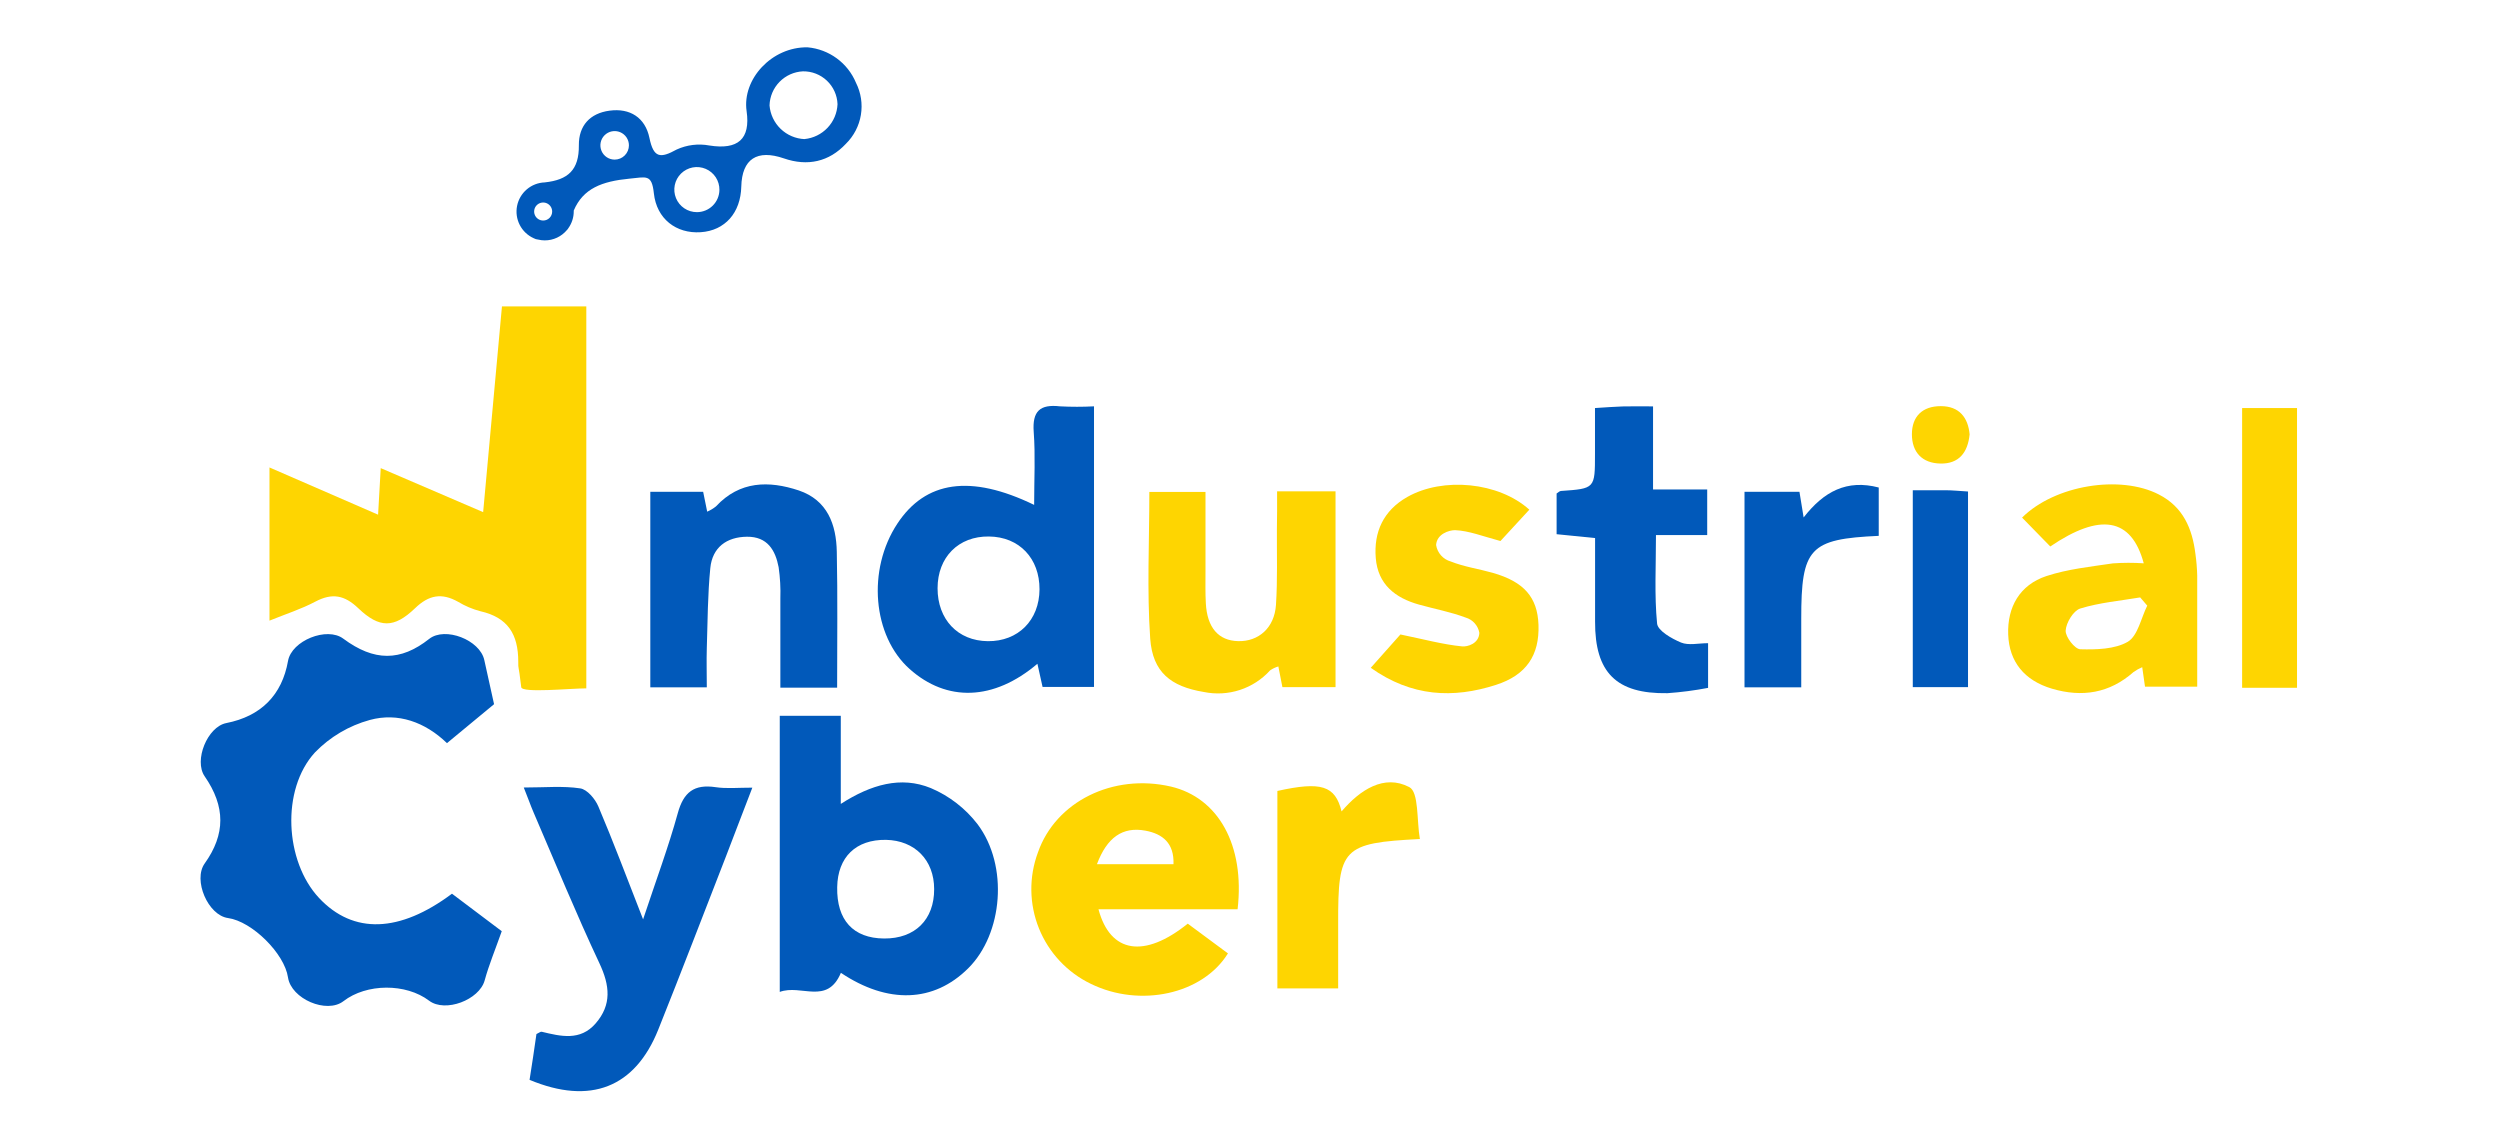 <?xml version="1.0" encoding="UTF-8"?>
<svg xmlns="http://www.w3.org/2000/svg" width="219" height="100" viewBox="0 0 219 100" fill="none">
  <path d="M39.593 78.288L43.954 81.573C43.386 83.185 42.832 84.512 42.456 85.885C41.987 87.591 39 88.73 37.588 87.66C35.557 86.12 32.106 86.141 30.088 87.702C28.62 88.837 25.51 87.506 25.228 85.621C24.921 83.526 22.075 80.711 19.976 80.421C18.218 80.178 16.895 77.094 17.928 75.644C19.758 73.085 19.758 70.653 17.928 68.004C16.968 66.614 18.167 63.666 19.822 63.342C22.86 62.745 24.703 60.89 25.232 57.895C25.548 56.117 28.645 54.875 30.07 55.946C32.767 57.946 35.08 57.955 37.597 55.967C38.988 54.871 42.047 56.053 42.426 57.827C42.687 59.021 42.956 60.216 43.28 61.687L39.154 65.1C37.251 63.257 34.862 62.395 32.396 63.069C30.57 63.57 28.911 64.551 27.592 65.91C24.605 69.169 24.951 75.465 27.95 78.664C30.949 81.863 35.007 81.718 39.593 78.288Z" fill="#0159BA"></path>
  <path d="M73.662 85.22C72.463 88.073 70.184 86.197 68.307 86.892V62.702H73.653V70.423C76.307 68.717 78.927 67.966 81.542 69.037C83.16 69.723 84.572 70.817 85.642 72.21C88.368 75.853 87.848 81.803 84.819 84.819C81.79 87.835 77.766 87.967 73.662 85.22ZM73.338 77.717C73.286 80.6 74.737 82.191 77.446 82.213C80.155 82.234 81.841 80.558 81.832 77.888C81.832 75.328 80.126 73.622 77.613 73.571C74.984 73.532 73.384 75.072 73.338 77.717Z" fill="#0159BA"></path>
  <path d="M65.905 68.998C65.052 71.186 64.348 73.08 63.614 74.97C61.634 80.05 59.689 85.139 57.662 90.198C55.636 95.257 51.732 96.826 46.39 94.595C46.591 93.269 46.817 91.895 46.992 90.582C47.218 90.479 47.35 90.36 47.452 90.381C49.129 90.786 50.827 91.204 52.171 89.66C53.609 88.01 53.421 86.32 52.508 84.38C50.465 80.033 48.643 75.58 46.736 71.157C46.467 70.534 46.245 69.877 45.882 68.986C47.755 68.986 49.321 68.832 50.827 69.062C51.433 69.152 52.137 69.984 52.414 70.641C53.724 73.729 54.902 76.872 56.335 80.536C57.483 77.077 58.558 74.194 59.373 71.238C59.881 69.391 60.802 68.678 62.684 68.956C63.644 69.101 64.629 68.998 65.905 68.998Z" fill="#0159BA"></path>
  <path d="M108.413 79.653H96.227C97.26 83.518 100.251 83.966 104.048 80.912L107.568 83.518C105.341 87.114 99.858 88.287 95.566 86.188C93.496 85.192 91.872 83.459 91.013 81.329C90.154 79.198 90.123 76.824 90.924 74.671C92.477 70.218 97.495 67.731 102.572 68.904C106.715 69.877 109.065 74.027 108.413 79.653ZM96.091 75.704H102.798C102.866 73.869 101.855 73.046 100.336 72.765C98.331 72.394 96.97 73.366 96.091 75.704Z" fill="#FED501"></path>
  <path d="M124.382 73.498C117.607 73.844 117.206 74.283 117.223 80.89C117.223 82.729 117.223 84.567 117.223 86.585H111.898V69.288C115.738 68.435 116.963 68.811 117.522 71.08C119.143 69.182 121.251 67.8 123.448 68.947C124.306 69.374 124.096 71.89 124.382 73.498Z" fill="#FED501"></path>
  <path d="M42.324 44.864C42.887 38.701 43.421 32.853 43.971 26.843H51.361V60.301C49.97 60.301 45.725 60.728 45.661 60.199C45.4 57.968 45.4 58.748 45.4 57.968C45.4 55.541 44.475 54.09 42.085 53.544C41.396 53.364 40.737 53.085 40.127 52.717C38.698 51.915 37.567 52.111 36.351 53.289C34.521 55.046 33.232 55.042 31.393 53.289C30.173 52.12 29.094 51.928 27.622 52.704C26.389 53.357 25.036 53.788 23.607 54.368V40.949L33.121 45.086C33.202 43.67 33.271 42.527 33.352 41.008L42.324 44.864Z" fill="#FED501"></path>
  <path d="M90.877 58.147C87.037 61.405 82.933 61.504 79.686 58.607C76.439 55.711 75.944 49.906 78.611 45.866C81.077 42.13 85.011 41.524 90.591 44.228C90.591 41.985 90.707 39.89 90.553 37.83C90.421 36.009 91.108 35.399 92.848 35.595C93.843 35.647 94.84 35.647 95.835 35.595V60.177H91.329C91.214 59.665 91.074 59.021 90.877 58.147ZM86.632 46.997C83.966 46.962 82.135 48.805 82.131 51.527C82.127 54.248 83.889 56.142 86.538 56.167C89.188 56.193 91.048 54.333 91.061 51.629C91.074 48.925 89.299 47.026 86.632 46.997Z" fill="#0159BA"></path>
  <path d="M111.873 43.038H116.993V60.19H112.338L111.984 58.381C111.725 58.456 111.48 58.572 111.259 58.727C110.539 59.52 109.625 60.111 108.606 60.443C107.588 60.774 106.501 60.834 105.452 60.617C102.559 60.139 100.976 58.885 100.759 55.959C100.464 51.74 100.682 47.487 100.682 43.094H105.601C105.601 45.423 105.601 47.749 105.601 50.072C105.601 50.998 105.58 51.923 105.631 52.845C105.742 54.977 106.736 56.121 108.456 56.163C110.248 56.215 111.643 54.999 111.775 52.99C111.92 50.793 111.843 48.588 111.856 46.387C111.882 45.333 111.873 44.28 111.873 43.038Z" fill="#FED501"></path>
  <path d="M73.333 60.237H68.359C68.359 57.631 68.359 55.038 68.359 52.444C68.39 51.524 68.34 50.604 68.209 49.693C67.927 48.196 67.224 47.001 65.436 47.018C63.648 47.035 62.402 47.957 62.223 49.761C61.993 52.081 61.989 54.428 61.916 56.765C61.882 57.883 61.916 59 61.916 60.212H56.967V43.081H61.596L61.95 44.822C62.225 44.703 62.484 44.548 62.718 44.361C64.8 42.117 67.36 42.096 69.971 42.962C72.489 43.815 73.261 45.948 73.303 48.349C73.384 52.244 73.333 56.13 73.333 60.237Z" fill="#0159BA"></path>
  <path d="M187.792 49.347C186.704 45.316 183.952 44.92 179.604 47.871L177.134 45.342C180.005 42.489 185.731 41.571 189.114 43.316C191.247 44.408 192.041 46.302 192.318 48.511C192.407 49.143 192.46 49.78 192.476 50.418C192.476 53.609 192.476 56.816 192.476 60.152H187.902C187.834 59.691 187.757 59.154 187.659 58.446C187.39 58.559 187.134 58.702 186.896 58.872C184.792 60.732 182.39 61.107 179.758 60.331C177.326 59.61 176.003 57.964 175.918 55.579C175.832 53.195 176.916 51.237 179.271 50.461C181.131 49.851 183.111 49.646 185.087 49.352C185.987 49.288 186.891 49.286 187.792 49.347ZM188.099 53.054L187.48 52.333C185.722 52.632 183.922 52.785 182.232 53.306C181.635 53.489 180.995 54.543 180.952 55.234C180.918 55.784 181.754 56.863 182.232 56.876C183.636 56.914 185.266 56.876 186.396 56.219C187.275 55.69 187.553 54.146 188.099 53.054Z" fill="#FED501"></path>
  <path d="M144.807 35.599V42.876H149.551V46.869H145.063C145.063 49.612 144.918 52.137 145.161 54.624C145.225 55.255 146.441 55.946 147.26 56.287C147.925 56.56 148.792 56.343 149.628 56.343V60.258C148.452 60.484 147.264 60.639 146.07 60.723C141.581 60.796 139.712 58.91 139.729 54.453C139.729 52.056 139.729 49.654 139.729 47.133L136.359 46.796V43.23C136.5 43.141 136.615 43.017 136.734 43.009C139.721 42.8 139.721 42.804 139.721 39.763V35.745C140.655 35.689 141.402 35.625 142.149 35.604C142.895 35.583 143.689 35.599 144.807 35.599Z" fill="#0159BA"></path>
  <path d="M133.97 44.647L131.439 47.394C129.857 46.967 128.67 46.493 127.463 46.442C126.93 46.442 125.863 46.775 125.803 47.743C125.856 48.081 126.005 48.396 126.232 48.652C126.459 48.908 126.754 49.093 127.083 49.185C128.257 49.654 129.545 49.833 130.774 50.183C133.5 50.964 134.686 52.316 134.772 54.739C134.861 57.388 133.718 59.141 131.038 59.998C127.297 61.201 123.67 61.047 120.078 58.501L122.676 55.579C124.75 56.006 126.401 56.458 128.082 56.624C128.542 56.671 129.554 56.389 129.592 55.438C129.537 55.126 129.395 54.835 129.183 54.598C128.971 54.361 128.698 54.188 128.393 54.099C127.07 53.604 125.663 53.344 124.297 52.96C122.215 52.376 120.705 51.19 120.517 48.891C120.329 46.592 121.195 44.723 123.273 43.538C126.405 41.759 131.294 42.228 133.97 44.647Z" fill="#FED501"></path>
  <path d="M201.219 60.25H196.41V35.745H201.219V60.25Z" fill="#FED501"></path>
  <path d="M157.789 60.211H152.819V43.081H157.632C157.725 43.653 157.819 44.25 157.998 45.329C159.769 43.051 161.783 41.976 164.577 42.706V46.941C158.506 47.214 157.785 47.995 157.789 54.227V60.211Z" fill="#0159BA"></path>
  <path d="M167.56 42.945C168.588 42.945 169.492 42.945 170.393 42.945C171.015 42.945 171.634 43.009 172.398 43.056V60.194H167.56V42.945Z" fill="#0159BA"></path>
  <path d="M172.539 38.048C172.377 39.664 171.587 40.641 169.979 40.607C168.37 40.573 167.487 39.609 167.483 38.048C167.479 36.486 168.4 35.578 170.013 35.578C171.626 35.578 172.402 36.572 172.539 38.048Z" fill="#FED501"></path>
  <path d="M74.984 7.251C74.628 6.397 74.045 5.656 73.298 5.109C72.552 4.562 71.67 4.229 70.748 4.146C67.608 4.09 65.001 6.94 65.402 9.729C65.756 12.195 64.638 13.142 62.138 12.745C61.173 12.565 60.176 12.687 59.283 13.095C57.85 13.884 57.257 13.858 56.89 12.08C56.523 10.301 55.183 9.452 53.396 9.695C51.689 9.921 50.691 11 50.708 12.728C50.729 14.886 49.769 15.757 47.721 15.978C47.144 15.998 46.59 16.211 46.15 16.585C45.71 16.959 45.409 17.47 45.296 18.037C45.183 18.603 45.265 19.191 45.529 19.705C45.793 20.218 46.222 20.628 46.748 20.866C46.808 20.9 46.871 20.927 46.936 20.948C47.002 20.965 47.069 20.978 47.137 20.986C47.328 21.034 47.524 21.058 47.721 21.058C48.093 21.059 48.46 20.977 48.796 20.819C49.132 20.662 49.429 20.431 49.667 20.146C49.714 20.1 49.754 20.049 49.786 19.992C50.093 19.563 50.259 19.048 50.26 18.52C50.262 18.495 50.262 18.469 50.26 18.444C51.079 16.512 52.722 15.884 55.145 15.65C56.613 15.513 57.095 15.223 57.278 16.93C57.517 19.173 59.237 20.483 61.378 20.342C63.52 20.201 64.881 18.636 64.937 16.345C64.996 13.922 66.319 13.065 68.67 13.875C70.739 14.592 72.621 14.178 74.101 12.596C74.795 11.913 75.255 11.028 75.414 10.067C75.572 9.107 75.422 8.121 74.984 7.251ZM47.58 19.318C47.424 19.318 47.271 19.272 47.141 19.185C47.011 19.098 46.91 18.974 46.851 18.83C46.791 18.686 46.776 18.527 46.807 18.373C46.837 18.22 46.913 18.08 47.024 17.97C47.135 17.859 47.276 17.785 47.429 17.755C47.582 17.725 47.741 17.741 47.885 17.801C48.03 17.862 48.153 17.963 48.239 18.094C48.325 18.224 48.37 18.377 48.37 18.533C48.37 18.637 48.349 18.739 48.309 18.835C48.27 18.93 48.212 19.017 48.138 19.09C48.065 19.163 47.978 19.22 47.882 19.26C47.786 19.299 47.684 19.319 47.58 19.318ZM53.848 13.982C53.6 13.983 53.358 13.91 53.152 13.774C52.946 13.637 52.785 13.442 52.69 13.213C52.595 12.985 52.569 12.734 52.617 12.491C52.665 12.248 52.783 12.025 52.958 11.85C53.133 11.675 53.356 11.555 53.598 11.507C53.841 11.458 54.092 11.483 54.321 11.577C54.55 11.672 54.745 11.832 54.883 12.037C55.02 12.243 55.094 12.485 55.094 12.732C55.094 13.063 54.963 13.38 54.729 13.614C54.496 13.849 54.179 13.981 53.848 13.982ZM61.046 18.584C60.654 18.584 60.271 18.468 59.946 18.25C59.62 18.032 59.367 17.722 59.218 17.359C59.069 16.997 59.032 16.599 59.11 16.215C59.188 15.831 59.379 15.479 59.658 15.204C59.937 14.929 60.291 14.743 60.676 14.669C61.061 14.596 61.459 14.639 61.819 14.792C62.18 14.946 62.487 15.203 62.701 15.531C62.914 15.859 63.026 16.244 63.021 16.635C63.015 17.155 62.805 17.651 62.435 18.016C62.065 18.381 61.565 18.586 61.046 18.584ZM70.475 12.186C69.692 12.152 68.949 11.832 68.385 11.289C67.821 10.745 67.475 10.015 67.411 9.235C67.433 8.46 67.746 7.722 68.289 7.168C68.832 6.614 69.564 6.286 70.338 6.249C71.119 6.237 71.874 6.532 72.44 7.07C73.007 7.608 73.34 8.347 73.367 9.128C73.334 9.9 73.023 10.634 72.492 11.195C71.96 11.756 71.244 12.107 70.475 12.182V12.186Z" fill="#0159BA"></path>
</svg>
